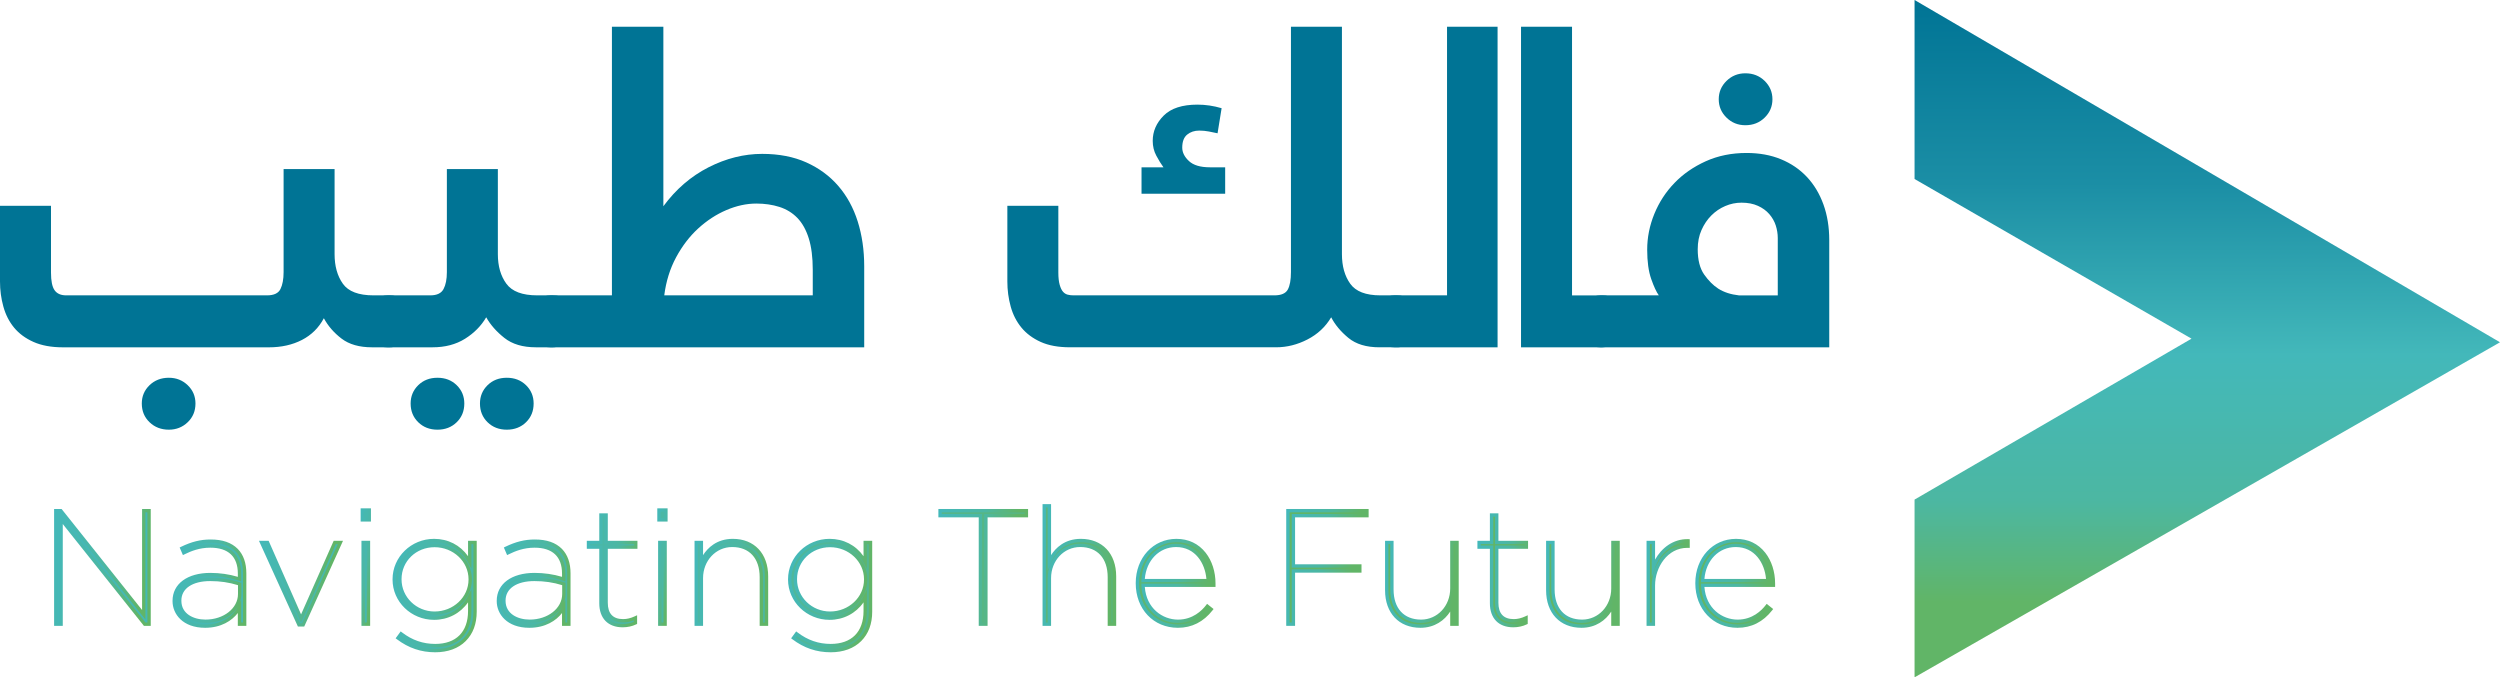 <?xml version="1.0" encoding="UTF-8"?> <svg xmlns="http://www.w3.org/2000/svg" width="203" height="55" viewBox="0 0 203 55" fill="none"><g clip-path="url(#clip0_2002_1263)"><path d="M155.462 0V14.535L177.951 27.5L155.462 40.566V55L203 27.793L155.462 0Z" fill="url(#paint0_linear_2002_1263)"></path><path d="M30.22 28.202C29.178 28.202 28.349 27.965 27.732 27.493C27.114 27.021 26.636 26.47 26.297 25.84C25.885 26.616 25.292 27.203 24.518 27.603C23.742 28.003 22.847 28.203 21.829 28.203H5.121C4.177 28.203 3.377 28.057 2.725 27.767C2.071 27.476 1.544 27.089 1.144 26.604C0.744 26.119 0.454 25.549 0.273 24.894C0.091 24.238 0 23.56 0 22.857V16.712H4.141V22.129C4.141 22.808 4.236 23.287 4.431 23.565C4.626 23.844 4.939 23.983 5.375 23.983H21.684C22.24 23.983 22.602 23.814 22.772 23.473C22.941 23.134 23.028 22.674 23.028 22.093V13.73H27.168V20.639C27.168 21.608 27.393 22.408 27.84 23.038C28.287 23.668 29.116 23.983 30.328 23.983H31.672C32.036 23.983 32.29 24.08 32.436 24.274C32.581 24.468 32.653 24.698 32.653 24.965V27.182C32.653 27.377 32.575 27.595 32.418 27.837C32.26 28.079 32.013 28.201 31.674 28.201H30.22V28.202ZM11.514 32.764C11.514 32.177 11.723 31.683 12.143 31.278C12.564 30.874 13.086 30.674 13.71 30.674C14.31 30.674 14.821 30.875 15.241 31.278C15.661 31.681 15.872 32.176 15.872 32.764C15.872 33.376 15.663 33.883 15.241 34.285C14.821 34.688 14.312 34.89 13.71 34.89C13.086 34.89 12.562 34.688 12.143 34.285C11.723 33.883 11.514 33.376 11.514 32.764Z" fill="#007495"></path><path d="M31.453 28.202C31.043 28.202 30.777 28.106 30.655 27.911C30.535 27.718 30.474 27.5 30.474 27.257V25.111C30.474 24.844 30.552 24.59 30.71 24.347C30.869 24.105 31.116 23.983 31.455 23.983H34.942C35.475 23.983 35.832 23.814 36.014 23.473C36.195 23.134 36.286 22.674 36.286 22.093V13.73H40.426V20.639C40.426 21.608 40.656 22.408 41.117 23.038C41.577 23.668 42.412 23.983 43.623 23.983H44.894C45.306 23.983 45.572 24.08 45.692 24.274C45.814 24.468 45.873 24.698 45.873 24.965V27.182C45.873 27.377 45.795 27.595 45.638 27.837C45.48 28.079 45.233 28.201 44.894 28.201H43.513C42.449 28.201 41.593 27.946 40.952 27.436C40.31 26.928 39.82 26.37 39.481 25.764C39.069 26.467 38.495 27.048 37.756 27.509C37.017 27.971 36.14 28.201 35.123 28.201H31.453V28.202ZM33.343 32.764C33.343 32.177 33.549 31.683 33.961 31.278C34.373 30.875 34.893 30.674 35.523 30.674C36.152 30.674 36.672 30.875 37.084 31.278C37.496 31.681 37.702 32.176 37.702 32.764C37.702 33.376 37.496 33.883 37.084 34.285C36.672 34.688 36.152 34.89 35.523 34.89C34.893 34.89 34.373 34.688 33.961 34.285C33.549 33.883 33.343 33.376 33.343 32.764ZM38.973 32.764C38.973 32.177 39.178 31.683 39.59 31.278C40.002 30.875 40.522 30.674 41.152 30.674C41.781 30.674 42.301 30.875 42.714 31.278C43.126 31.681 43.331 32.176 43.331 32.764C43.331 33.376 43.126 33.883 42.714 34.285C42.301 34.688 41.781 34.89 41.152 34.89C40.522 34.89 40.002 34.688 39.59 34.285C39.178 33.883 38.973 33.376 38.973 32.764Z" fill="#007495"></path><path d="M44.675 28.201C44.313 28.201 44.057 28.105 43.912 27.911C43.767 27.717 43.694 27.5 43.694 27.256V25.11C43.694 24.844 43.772 24.59 43.931 24.346C44.089 24.104 44.336 23.983 44.675 23.983H49.688V2.17H53.865V16.748C54.882 15.366 56.105 14.313 57.533 13.585C58.962 12.858 60.414 12.495 61.892 12.495C63.249 12.495 64.44 12.725 65.47 13.186C66.498 13.648 67.365 14.283 68.067 15.096C68.769 15.908 69.295 16.871 69.647 17.985C69.998 19.101 70.174 20.313 70.174 21.622V28.203H44.675V28.201ZM65.996 21.911C65.996 20.893 65.887 20.038 65.669 19.347C65.452 18.656 65.143 18.106 64.743 17.693C64.343 17.281 63.858 16.985 63.289 16.802C62.719 16.621 62.096 16.529 61.419 16.529C60.621 16.529 59.809 16.705 58.986 17.056C58.162 17.408 57.401 17.906 56.698 18.547C55.996 19.189 55.397 19.971 54.901 20.891C54.404 21.812 54.084 22.843 53.938 23.981H65.996V21.911Z" fill="#007495"></path><path d="M112.014 28.201C110.948 28.201 110.107 27.947 109.489 27.437C108.872 26.929 108.406 26.37 108.091 25.765C107.631 26.541 106.989 27.14 106.166 27.564C105.342 27.989 104.495 28.2 103.624 28.2H86.88C85.936 28.2 85.142 28.054 84.501 27.763C83.861 27.473 83.34 27.086 82.94 26.6C82.541 26.116 82.249 25.546 82.068 24.891C81.887 24.237 81.797 23.558 81.797 22.855V16.71H85.937V22.127C85.937 22.54 85.974 22.872 86.047 23.128C86.12 23.382 86.21 23.57 86.32 23.692C86.428 23.814 86.555 23.892 86.701 23.928C86.845 23.965 87.003 23.983 87.172 23.983H103.48C104.037 23.983 104.4 23.824 104.571 23.509C104.74 23.194 104.825 22.722 104.825 22.092V2.17H108.965V20.639C108.965 21.608 109.189 22.407 109.637 23.037C110.085 23.667 110.901 23.983 112.089 23.983H113.468C113.831 23.983 114.085 24.08 114.231 24.273C114.376 24.468 114.449 24.698 114.449 24.964V27.182C114.449 27.377 114.37 27.594 114.212 27.836C114.054 28.078 113.807 28.2 113.468 28.2H112.014V28.201ZM98.866 10.823C98.648 10.774 98.412 10.727 98.158 10.677C97.904 10.628 97.643 10.604 97.377 10.604C96.989 10.604 96.661 10.713 96.396 10.931C96.13 11.15 95.998 11.502 95.998 11.986C95.998 12.374 96.179 12.738 96.542 13.077C96.904 13.416 97.474 13.585 98.248 13.585H99.484V15.73H92.692V13.585H94.473C94.278 13.319 94.085 13.004 93.892 12.64C93.697 12.276 93.601 11.876 93.601 11.441C93.601 10.666 93.897 9.982 94.492 9.387C95.085 8.793 95.999 8.496 97.234 8.496C97.888 8.496 98.541 8.593 99.195 8.786L98.866 10.823Z" fill="#007495"></path><path d="M113.214 28.201C112.85 28.201 112.602 28.105 112.469 27.911C112.337 27.717 112.27 27.5 112.27 27.256V25.11C112.27 24.844 112.342 24.59 112.487 24.346C112.633 24.104 112.875 23.983 113.214 23.983H117.499V2.17H121.603V28.201H113.214Z" fill="#007495"></path><path d="M123.508 2.17H127.649V23.984H130.118C130.506 23.984 130.772 24.081 130.916 24.275C131.062 24.469 131.134 24.699 131.134 24.966V27.183C131.134 27.378 131.049 27.596 130.88 27.838C130.711 28.08 130.456 28.201 130.117 28.201H123.507V2.17H123.508Z" fill="#007495"></path><path d="M148.534 28.201H129.937C129.575 28.201 129.319 28.105 129.174 27.911C129.029 27.717 128.956 27.5 128.956 27.256V25.11C128.956 24.844 129.034 24.59 129.192 24.346C129.351 24.104 129.598 23.983 129.937 23.983H134.696C134.502 23.716 134.296 23.274 134.079 22.655C133.861 22.037 133.752 21.243 133.752 20.273C133.752 19.28 133.946 18.31 134.333 17.365C134.72 16.42 135.265 15.583 135.967 14.857C136.668 14.129 137.517 13.542 138.51 13.093C139.503 12.646 140.605 12.421 141.815 12.421C142.856 12.421 143.789 12.59 144.612 12.93C145.436 13.269 146.138 13.748 146.719 14.366C147.3 14.984 147.747 15.729 148.063 16.602C148.378 17.474 148.535 18.444 148.535 19.511V28.201H148.534ZM144.355 23.984V19.33C144.355 18.99 144.301 18.652 144.193 18.311C144.084 17.972 143.907 17.664 143.666 17.384C143.424 17.105 143.115 16.881 142.739 16.712C142.364 16.543 141.922 16.457 141.413 16.457C140.952 16.457 140.512 16.548 140.088 16.731C139.663 16.912 139.289 17.167 138.961 17.495C138.634 17.822 138.368 18.217 138.163 18.677C137.957 19.138 137.855 19.658 137.855 20.24C137.855 21.112 138.03 21.797 138.38 22.294C138.731 22.791 139.112 23.173 139.524 23.439C139.984 23.73 140.542 23.911 141.194 23.984H144.355ZM139.562 8.06C139.562 7.479 139.772 6.981 140.193 6.57C140.613 6.159 141.124 5.952 141.724 5.952C142.348 5.952 142.871 6.159 143.291 6.57C143.711 6.983 143.922 7.479 143.922 8.06C143.922 8.642 143.711 9.139 143.291 9.55C142.871 9.963 142.348 10.168 141.724 10.168C141.122 10.168 140.612 9.963 140.193 9.55C139.772 9.138 139.562 8.642 139.562 8.06Z" fill="#007495"></path><path d="M4.528 41.465H4.936L11.672 49.919V41.465H12.106V50.683H11.75L4.962 42.163V50.683H4.528V41.465Z" fill="url(#paint1_linear_2002_1263)"></path><path d="M12.241 50.819H11.685L5.097 42.55V50.819H4.393V41.33H5.001L11.537 49.533V41.33H12.241V50.819ZM11.815 50.548H11.97V41.6H11.807V50.306L4.871 41.6H4.663V50.548H4.827V41.778L11.815 50.548Z" fill="url(#paint2_linear_2002_1263)"></path><path d="M14.146 48.814V48.787C14.146 47.405 15.395 46.653 17.08 46.653C18.013 46.653 18.803 46.811 19.448 47.022V46.575C19.448 45.06 18.567 44.335 17.08 44.335C16.25 44.335 15.594 44.56 14.922 44.888L14.764 44.519C15.501 44.163 16.211 43.94 17.105 43.94C18.027 43.94 18.724 44.177 19.21 44.665C19.632 45.099 19.868 45.719 19.868 46.549V50.684H19.447V49.302C19.105 50.027 18.17 50.842 16.657 50.842C15.382 50.842 14.146 50.158 14.146 48.814ZM19.46 48.235V47.418C18.816 47.207 18.066 47.049 17.066 47.049C15.606 47.049 14.593 47.655 14.593 48.761V48.787C14.593 49.879 15.579 50.446 16.684 50.446C18.289 50.447 19.46 49.433 19.46 48.235Z" fill="url(#paint3_linear_2002_1263)"></path><path d="M16.658 50.977C14.838 50.977 14.01 49.856 14.01 48.814V48.787C14.01 47.409 15.215 46.519 17.079 46.519C17.852 46.519 18.602 46.627 19.313 46.84V46.576C19.313 45.199 18.54 44.472 17.079 44.472C16.199 44.472 15.525 44.745 14.982 45.011L14.853 45.074L14.588 44.456L14.705 44.399C15.565 43.984 16.284 43.807 17.105 43.807C18.073 43.807 18.793 44.057 19.306 44.571C19.769 45.049 20.003 45.715 20.003 46.549V50.819H19.311V49.777C18.837 50.396 17.951 50.977 16.658 50.977ZM17.078 46.79C15.352 46.79 14.279 47.555 14.279 48.787V48.814C14.279 50.115 15.511 50.707 16.657 50.707C18.114 50.707 19.005 49.919 19.323 49.244L19.334 49.221C18.88 50.032 17.877 50.583 16.682 50.583C15.371 50.583 14.456 49.844 14.456 48.788V48.763C14.456 47.623 15.456 46.915 17.065 46.915C17.943 46.915 18.717 47.034 19.5 47.291L19.594 47.321V48.235C19.594 48.489 19.546 48.733 19.457 48.96L19.58 48.699V50.549H19.731V46.549C19.731 45.786 19.523 45.185 19.111 44.76C18.652 44.3 17.995 44.077 17.104 44.077C16.364 44.077 15.708 44.23 14.937 44.588L14.988 44.707C15.537 44.448 16.211 44.202 17.077 44.202C18.691 44.202 19.58 45.044 19.58 46.576V47.21L19.403 47.152C18.67 46.911 17.887 46.79 17.078 46.79ZM17.066 47.184C15.623 47.184 14.728 47.789 14.728 48.761V48.787C14.728 49.84 15.71 50.311 16.684 50.311C18.164 50.311 19.325 49.398 19.325 48.234V47.516C18.599 47.291 17.879 47.184 17.066 47.184Z" fill="url(#paint4_linear_2002_1263)"></path><path d="M21.236 44.047H21.723L24.446 50.222L27.183 44.047H27.644L24.618 50.736H24.276L21.236 44.047Z" fill="url(#paint5_linear_2002_1263)"></path><path d="M24.704 50.872H24.188L21.027 43.912H21.812L24.447 49.889L27.095 43.912H27.853L24.704 50.872ZM24.361 50.602H24.528L27.432 44.183H27.268L24.443 50.557L21.632 44.183H21.443L24.361 50.602Z" fill="url(#paint6_linear_2002_1263)"></path><path d="M29.419 41.412H29.985V42.215H29.419V41.412ZM29.485 44.046H29.919V50.683H29.485V44.046Z" fill="url(#paint7_linear_2002_1263)"></path><path d="M30.055 50.819H29.35V43.911H30.055V50.819ZM29.62 50.548H29.784V44.182H29.62V50.548ZM30.121 42.351H29.284V41.277H30.121V42.351ZM29.554 42.081H29.85V41.548H29.554V42.081Z" fill="url(#paint8_linear_2002_1263)"></path><path d="M32.313 51.804L32.563 51.462C33.404 52.107 34.326 52.423 35.339 52.423C37.01 52.423 38.141 51.475 38.141 49.619V48.42C37.627 49.435 36.602 50.199 35.247 50.199C33.523 50.199 32.01 48.856 32.01 47.064V47.037C32.01 45.233 33.523 43.891 35.247 43.891C36.615 43.891 37.615 44.655 38.141 45.642V44.049H38.574V49.671C38.574 50.658 38.258 51.422 37.719 51.962C37.153 52.529 36.325 52.831 35.338 52.831C34.22 52.831 33.221 52.488 32.313 51.804ZM38.181 47.063V47.036C38.181 45.496 36.826 44.298 35.288 44.298C33.749 44.298 32.472 45.456 32.472 47.024V47.049C32.472 48.59 33.749 49.789 35.288 49.789C36.826 49.789 38.181 48.605 38.181 47.063Z" fill="url(#paint9_linear_2002_1263)"></path><path d="M35.339 52.965C34.189 52.965 33.172 52.62 32.232 51.91L32.125 51.831L32.536 51.27L32.645 51.353C33.465 51.981 34.346 52.286 35.339 52.286C37.034 52.286 38.005 51.313 38.005 49.617V48.909C37.379 49.808 36.378 50.332 35.247 50.332C33.388 50.332 31.875 48.865 31.875 47.063V47.036C31.875 45.227 33.387 43.754 35.247 43.754C36.382 43.754 37.365 44.262 38.005 45.164V43.912H38.709V49.67C38.709 50.66 38.408 51.463 37.815 52.056C37.222 52.651 36.365 52.965 35.339 52.965ZM32.502 51.774C33.364 52.393 34.293 52.695 35.339 52.695C36.292 52.695 37.083 52.408 37.624 51.866C38.166 51.324 38.441 50.585 38.441 49.67V44.183H38.277V46.181L38.023 45.704C37.454 44.637 36.443 44.024 35.248 44.024C33.538 44.024 32.147 45.375 32.147 47.036V47.063C32.147 48.717 33.538 50.062 35.248 50.062C36.445 50.062 37.483 49.425 38.022 48.358L38.277 47.852V49.617C38.277 51.458 37.179 52.557 35.34 52.557C34.344 52.557 33.422 52.253 32.592 51.651L32.502 51.774ZM35.286 49.924C33.66 49.924 32.336 48.634 32.336 47.049V47.024C32.336 45.42 33.631 44.162 35.286 44.162C36.956 44.162 38.315 45.452 38.315 47.036V47.063C38.316 48.641 36.957 49.924 35.286 49.924ZM35.286 44.433C33.782 44.433 32.606 45.571 32.606 47.024V47.049C32.606 48.485 33.808 49.654 35.286 49.654C36.807 49.654 38.045 48.492 38.045 47.063V47.036C38.046 45.601 36.807 44.433 35.286 44.433Z" fill="url(#paint10_linear_2002_1263)"></path><path d="M40.47 48.814V48.787C40.47 47.405 41.719 46.653 43.404 46.653C44.337 46.653 45.128 46.811 45.772 47.022V46.575C45.772 45.06 44.891 44.335 43.404 44.335C42.575 44.335 41.918 44.56 41.246 44.888L41.088 44.519C41.825 44.163 42.535 43.94 43.43 43.94C44.351 43.94 45.048 44.177 45.534 44.665C45.956 45.099 46.192 45.719 46.192 46.549V50.684H45.771V49.302C45.429 50.027 44.494 50.842 42.981 50.842C41.707 50.842 40.47 50.158 40.47 48.814ZM45.784 48.235V47.418C45.14 47.207 44.39 47.049 43.39 47.049C41.93 47.049 40.917 47.655 40.917 48.761V48.787C40.917 49.879 41.903 50.446 43.008 50.446C44.614 50.447 45.784 49.433 45.784 48.235Z" fill="url(#paint11_linear_2002_1263)"></path><path d="M42.982 50.977C41.163 50.977 40.334 49.856 40.334 48.814V48.787C40.334 47.409 41.539 46.519 43.404 46.519C44.176 46.519 44.926 46.627 45.637 46.84V46.576C45.637 45.199 44.864 44.472 43.404 44.472C42.523 44.472 41.849 44.745 41.306 45.011L41.177 45.074L40.913 44.456L41.029 44.399C41.889 43.984 42.608 43.807 43.429 43.807C44.397 43.807 45.117 44.057 45.63 44.571C46.093 45.049 46.327 45.715 46.327 46.549V50.819H45.636V49.777C45.163 50.396 44.276 50.977 42.982 50.977ZM43.404 46.79C41.677 46.79 40.605 47.555 40.605 48.787V48.814C40.605 50.115 41.837 50.707 42.982 50.707C44.44 50.707 45.33 49.919 45.649 49.244L45.66 49.221C45.206 50.032 44.202 50.583 43.008 50.583C41.696 50.583 40.782 49.844 40.782 48.788V48.763C40.782 47.623 41.781 46.915 43.39 46.915C44.268 46.915 45.042 47.034 45.826 47.291L45.919 47.321V48.235C45.919 48.489 45.872 48.733 45.783 48.96L45.906 48.699V50.549H46.057V46.549C46.057 45.786 45.849 45.185 45.437 44.76C44.978 44.3 44.321 44.077 43.429 44.077C42.689 44.077 42.034 44.23 41.263 44.588L41.314 44.707C41.862 44.448 42.536 44.202 43.402 44.202C45.017 44.202 45.906 45.044 45.906 46.576V47.21L45.729 47.152C44.995 46.911 44.212 46.79 43.404 46.79ZM43.39 47.184C41.947 47.184 41.052 47.789 41.052 48.761V48.787C41.052 49.84 42.034 50.311 43.008 50.311C44.489 50.311 45.649 49.398 45.649 48.234V47.516C44.925 47.291 44.203 47.184 43.39 47.184Z" fill="url(#paint12_linear_2002_1263)"></path><path d="M48.798 48.984V44.427H47.785V44.046H48.798V41.82H49.219V44.046H51.627V44.427H49.219V48.944C49.219 49.931 49.719 50.406 50.6 50.406C50.928 50.406 51.258 50.327 51.6 50.169V50.577C51.297 50.722 50.942 50.802 50.561 50.802C49.495 50.802 48.798 50.196 48.798 48.984Z" fill="url(#paint13_linear_2002_1263)"></path><path d="M50.559 50.937C49.37 50.937 48.661 50.207 48.661 48.985V44.563H47.648V43.911H48.661V41.685H49.353V43.911H51.76V44.563H49.353V48.944C49.353 49.825 49.772 50.271 50.598 50.271C50.906 50.271 51.214 50.198 51.541 50.046L51.733 49.958V50.663L51.656 50.699C51.333 50.855 50.954 50.937 50.559 50.937ZM47.919 44.293H48.933V48.985C48.933 50.069 49.511 50.667 50.56 50.667C50.883 50.667 51.194 50.606 51.464 50.491V50.373C51.17 50.487 50.885 50.541 50.6 50.541C49.622 50.541 49.084 49.975 49.084 48.944V44.293H51.491V44.182H49.084V41.956H48.933V44.182H47.919V44.293Z" fill="url(#paint14_linear_2002_1263)"></path><path d="M53.507 41.412H54.074V42.215H53.507V41.412ZM53.574 44.046H54.008V50.683H53.574V44.046Z" fill="url(#paint15_linear_2002_1263)"></path><path d="M54.143 50.819H53.438V43.911H54.143V50.819ZM53.709 50.548H53.872V44.182H53.709V50.548ZM54.209 42.351H53.372V41.277H54.209V42.351ZM53.642 42.081H53.939V41.548H53.642V42.081Z" fill="url(#paint16_linear_2002_1263)"></path><path d="M56.533 44.047H56.955V45.628C57.271 44.851 58.06 43.891 59.507 43.891C61.242 43.891 62.242 45.075 62.242 46.801V50.685H61.821V46.867C61.821 45.327 60.992 44.285 59.452 44.285C58.058 44.285 56.953 45.431 56.953 46.945V50.685H56.532V44.047H56.533Z" fill="url(#paint17_linear_2002_1263)"></path><path d="M62.377 50.819H61.685V46.865C61.685 45.333 60.85 44.419 59.452 44.419C58.127 44.419 57.088 45.528 57.088 46.944V50.819H56.397V43.912H57.088V45.078C57.452 44.508 58.184 43.754 59.505 43.754C61.249 43.754 62.376 44.949 62.376 46.799V50.819H62.377ZM61.956 50.549H62.107V46.799C62.107 45.087 61.11 44.024 59.506 44.024C57.878 44.024 57.237 45.29 57.079 45.678L56.818 46.319V44.183H56.667V50.549H56.818V46.944C56.818 45.377 57.976 44.149 59.452 44.149C60.996 44.149 61.956 45.19 61.956 46.865V50.549Z" fill="url(#paint18_linear_2002_1263)"></path><path d="M64.427 51.804L64.677 51.462C65.518 52.107 66.439 52.423 67.453 52.423C69.124 52.423 70.254 51.475 70.254 49.619V48.42C69.741 49.435 68.716 50.199 67.361 50.199C65.637 50.199 64.124 48.856 64.124 47.064V47.037C64.124 45.233 65.637 43.891 67.361 43.891C68.729 43.891 69.729 44.655 70.254 45.642V44.049H70.688V49.671C70.688 50.658 70.372 51.422 69.833 51.962C69.267 52.529 68.439 52.831 67.451 52.831C66.334 52.831 65.334 52.488 64.427 51.804ZM70.294 47.063V47.036C70.294 45.496 68.939 44.298 67.4 44.298C65.861 44.298 64.585 45.456 64.585 47.024V47.049C64.585 48.59 65.861 49.789 67.4 49.789C68.939 49.789 70.294 48.605 70.294 47.063Z" fill="url(#paint19_linear_2002_1263)"></path><path d="M67.453 52.965C66.303 52.965 65.286 52.62 64.345 51.91L64.239 51.831L64.649 51.27L64.759 51.353C65.579 51.981 66.46 52.286 67.453 52.286C69.148 52.286 70.119 51.313 70.119 49.617V48.909C69.492 49.808 68.491 50.332 67.361 50.332C65.502 50.332 63.989 48.865 63.989 47.063V47.036C63.989 45.227 65.5 43.754 67.361 43.754C68.495 43.754 69.479 44.262 70.119 45.164V43.912H70.823V49.67C70.823 50.66 70.522 51.463 69.929 52.056C69.334 52.651 68.478 52.965 67.453 52.965ZM64.614 51.774C65.476 52.393 66.406 52.695 67.451 52.695C68.405 52.695 69.195 52.408 69.737 51.866C70.279 51.324 70.553 50.585 70.553 49.67V44.183H70.389V46.181L70.135 45.704C69.567 44.637 68.555 44.024 67.361 44.024C65.65 44.024 64.259 45.375 64.259 47.036V47.063C64.259 48.717 65.65 50.062 67.361 50.062C68.558 50.062 69.595 49.425 70.134 48.358L70.389 47.852V49.617C70.389 51.458 69.291 52.557 67.453 52.557C66.457 52.557 65.534 52.253 64.705 51.651L64.614 51.774ZM67.4 49.924C65.773 49.924 64.449 48.634 64.449 47.049V47.024C64.449 45.42 65.745 44.162 67.4 44.162C69.07 44.162 70.429 45.452 70.429 47.036V47.063C70.429 48.641 69.07 49.924 67.4 49.924ZM67.4 44.433C65.898 44.433 64.72 45.571 64.72 47.024V47.049C64.72 48.485 65.922 49.654 67.4 49.654C68.921 49.654 70.158 48.492 70.158 47.063V47.036C70.158 45.601 68.921 44.433 67.4 44.433Z" fill="url(#paint20_linear_2002_1263)"></path><path d="M79.609 41.873H76.332V41.465H83.345V41.873H80.056V50.683H79.609V41.873Z" fill="url(#paint21_linear_2002_1263)"></path><path d="M80.191 50.819H79.473V42.009H76.197V41.33H83.48V42.009H80.191V50.819ZM79.743 50.548H79.92V41.738H83.21V41.6H76.467V41.738H79.743V50.548Z" fill="url(#paint22_linear_2002_1263)"></path><path d="M84.792 41.07H85.213V45.626C85.529 44.848 86.318 43.888 87.765 43.888C89.501 43.888 90.501 45.073 90.501 46.798V50.683H90.079V46.865C90.079 45.324 89.251 44.283 87.711 44.283C86.317 44.283 85.212 45.428 85.212 46.943V50.683H84.79V41.07H84.792Z" fill="url(#paint23_linear_2002_1263)"></path><path d="M90.636 50.819H89.944V46.865C89.944 45.333 89.109 44.419 87.711 44.419C86.385 44.419 85.347 45.528 85.347 46.943V50.819H84.655V40.935H85.347V45.077C85.71 44.508 86.442 43.754 87.764 43.754C89.508 43.754 90.634 44.949 90.634 46.799V50.819H90.636ZM90.214 50.548H90.366V46.799C90.366 45.087 89.369 44.024 87.765 44.024C86.137 44.024 85.496 45.29 85.338 45.678L85.077 46.317V41.206H84.925V50.548H85.077V46.943C85.077 45.376 86.234 44.148 87.711 44.148C89.255 44.148 90.214 45.19 90.214 46.865V50.548Z" fill="url(#paint24_linear_2002_1263)"></path><path d="M92.356 47.365V47.339C92.356 45.391 93.697 43.89 95.526 43.89C97.526 43.89 98.566 45.602 98.566 47.38V47.524H92.816C92.883 49.328 94.185 50.448 95.659 50.448C96.698 50.448 97.513 49.908 98.04 49.223L98.356 49.473C97.738 50.263 96.857 50.843 95.647 50.843C93.855 50.841 92.356 49.485 92.356 47.365ZM98.105 47.142C98.039 45.707 97.158 44.285 95.501 44.285C93.988 44.285 92.883 45.51 92.816 47.142H98.105Z" fill="url(#paint25_linear_2002_1263)"></path><path d="M95.645 50.977C93.66 50.977 92.221 49.459 92.221 47.365V47.34C92.221 45.295 93.642 43.755 95.526 43.755C96.5 43.755 97.322 44.146 97.901 44.885C98.416 45.542 98.7 46.428 98.7 47.38V47.66H92.958C93.086 49.402 94.395 50.313 95.657 50.313C96.853 50.313 97.594 49.579 97.931 49.141L98.014 49.033L98.543 49.452L98.46 49.557C97.723 50.498 96.776 50.977 95.645 50.977ZM95.526 44.024C93.796 44.024 92.491 45.449 92.491 47.338V47.364C92.491 49.3 93.817 50.705 95.645 50.705C96.646 50.705 97.493 50.297 98.165 49.492L98.061 49.41C97.661 49.89 96.874 50.581 95.657 50.581C93.997 50.581 92.745 49.296 92.681 47.528L92.676 47.387H98.429V47.377C98.431 45.763 97.522 44.024 95.526 44.024ZM98.247 47.277H92.676L92.681 47.137C92.751 45.406 93.936 44.15 95.501 44.15C97.289 44.15 98.174 45.698 98.24 47.137L98.247 47.277ZM92.959 47.007H97.96C97.851 45.734 97.054 44.42 95.501 44.42C94.129 44.419 93.08 45.499 92.959 47.007Z" fill="url(#paint26_linear_2002_1263)"></path><path d="M104.578 41.465H110.997V41.873H105.025V45.956H110.419V46.364H105.025V50.683H104.578V41.465Z" fill="url(#paint27_linear_2002_1263)"></path><path d="M105.16 50.819H104.442V41.33H111.132V42.009H105.16V45.821H110.554V46.5H105.16V50.819ZM104.713 50.548H104.89V46.229H110.284V46.091H104.89V41.738H110.862V41.6H104.713V50.548Z" fill="url(#paint28_linear_2002_1263)"></path><path d="M112.604 47.932V44.047H113.025V47.865C113.025 49.406 113.854 50.447 115.393 50.447C116.787 50.447 117.892 49.302 117.892 47.787V44.047H118.314V50.684H117.892V49.103C117.576 49.892 116.762 50.84 115.34 50.84C113.603 50.842 112.604 49.657 112.604 47.932Z" fill="url(#paint29_linear_2002_1263)"></path><path d="M115.339 50.977C113.595 50.977 112.467 49.782 112.467 47.932V43.912H113.158V47.866C113.158 49.398 113.993 50.312 115.392 50.312C116.717 50.312 117.756 49.203 117.756 47.788V43.912H118.447V50.819H117.756V49.659C117.306 50.361 116.502 50.977 115.339 50.977ZM112.738 44.183V47.932C112.738 49.644 113.735 50.707 115.34 50.707C116.642 50.707 117.448 49.852 117.766 49.053L118.027 48.401V50.549H118.178V44.183H118.027V47.788C118.027 49.355 116.869 50.583 115.393 50.583C113.849 50.583 112.89 49.541 112.89 47.866V44.183H112.738Z" fill="url(#paint30_linear_2002_1263)"></path><path d="M121.114 48.984V44.427H120.101V44.046H121.114V41.82H121.536V44.046H123.943V44.427H121.536V48.944C121.536 49.931 122.036 50.406 122.916 50.406C123.245 50.406 123.574 50.327 123.916 50.169V50.577C123.613 50.722 123.258 50.802 122.877 50.802C121.813 50.802 121.114 50.196 121.114 48.984Z" fill="url(#paint31_linear_2002_1263)"></path><path d="M122.877 50.937C121.688 50.937 120.979 50.207 120.979 48.985V44.563H119.966V43.911H120.979V41.685H121.671V43.911H124.078V44.563H121.671V48.944C121.671 49.825 122.089 50.271 122.916 50.271C123.224 50.271 123.532 50.198 123.859 50.046L124.051 49.958V50.663L123.974 50.699C123.651 50.855 123.272 50.937 122.877 50.937ZM120.237 44.293H121.251V48.985C121.251 50.069 121.829 50.667 122.878 50.667C123.201 50.667 123.512 50.606 123.782 50.491V50.373C123.488 50.487 123.203 50.541 122.918 50.541C121.94 50.541 121.402 49.975 121.402 48.944V44.293H123.809V44.182H121.402V41.956H121.251V44.182H120.237V44.293Z" fill="url(#paint32_linear_2002_1263)"></path><path d="M125.68 47.932V44.047H126.102V47.865C126.102 49.406 126.931 50.447 128.47 50.447C129.864 50.447 130.969 49.302 130.969 47.787V44.047H131.391V50.684H130.969V49.103C130.653 49.892 129.838 50.84 128.417 50.84C126.68 50.842 125.68 49.657 125.68 47.932Z" fill="url(#paint33_linear_2002_1263)"></path><path d="M128.416 50.977C126.671 50.977 125.543 49.782 125.543 47.932V43.912H126.235V47.866C126.235 49.398 127.07 50.312 128.468 50.312C129.793 50.312 130.832 49.203 130.832 47.788V43.912H131.524V50.819H130.832V49.659C130.382 50.361 129.579 50.977 128.416 50.977ZM125.815 44.183V47.932C125.815 49.644 126.812 50.707 128.417 50.707C129.719 50.707 130.524 49.852 130.843 49.053L131.104 48.401V50.549H131.255V44.183H131.104V47.788C131.104 49.355 129.946 50.583 128.47 50.583C126.925 50.583 125.966 49.541 125.966 47.866V44.183H125.815Z" fill="url(#paint34_linear_2002_1263)"></path><path d="M133.836 44.047H134.257V46.076C134.638 44.956 135.665 43.877 137.072 43.916V44.35H137.006C135.388 44.35 134.257 45.904 134.257 47.537V50.684H133.836V44.047Z" fill="url(#paint35_linear_2002_1263)"></path><path d="M134.392 50.819H133.7V43.912H134.392V45.44C134.903 44.52 135.846 43.748 137.076 43.779L137.207 43.783V44.485H137.006C135.392 44.485 134.392 46.069 134.392 47.537V50.819ZM133.971 50.548H134.122V47.537C134.122 45.96 135.196 44.261 136.937 44.216V44.051C135.653 44.082 134.734 45.098 134.385 46.12L134.122 46.891V44.184H133.971V50.548Z" fill="url(#paint36_linear_2002_1263)"></path><path d="M137.797 47.365V47.339C137.797 45.391 139.138 43.89 140.967 43.89C142.967 43.89 144.007 45.602 144.007 47.38V47.524H138.257C138.323 49.328 139.626 50.448 141.1 50.448C142.138 50.448 142.954 49.908 143.481 49.223L143.797 49.473C143.179 50.263 142.298 50.843 141.087 50.843C139.296 50.841 137.797 49.485 137.797 47.365ZM143.545 47.142C143.479 45.707 142.598 44.285 140.94 44.285C139.427 44.285 138.322 45.51 138.256 47.142H143.545Z" fill="url(#paint37_linear_2002_1263)"></path><path d="M141.084 50.977C139.1 50.977 137.66 49.459 137.66 47.365V47.34C137.66 45.295 139.081 43.755 140.966 43.755C141.94 43.755 142.761 44.146 143.341 44.885C143.855 45.542 144.139 46.428 144.139 47.38V47.66H138.398C138.526 49.402 139.835 50.313 141.097 50.313C142.292 50.313 143.034 49.579 143.37 49.141L143.454 49.033L143.982 49.452L143.9 49.557C143.164 50.498 142.215 50.977 141.084 50.977ZM140.967 44.024C139.236 44.024 137.931 45.449 137.931 47.338V47.364C137.931 49.3 139.258 50.705 141.086 50.705C142.087 50.705 142.934 50.297 143.605 49.492L143.501 49.41C143.101 49.89 142.315 50.581 141.098 50.581C139.438 50.581 138.185 49.296 138.122 47.528L138.117 47.387H143.87V47.377C143.87 45.763 142.961 44.024 140.967 44.024ZM143.686 47.277H138.115L138.121 47.137C138.191 45.406 139.376 44.15 140.94 44.15C142.729 44.15 143.613 45.698 143.68 47.137L143.686 47.277ZM138.4 47.007H143.401C143.292 45.734 142.495 44.42 140.941 44.42C139.569 44.419 138.519 45.499 138.4 47.007Z" fill="url(#paint38_linear_2002_1263)"></path></g><defs><linearGradient id="paint0_linear_2002_1263" x1="179.232" y1="0" x2="179.232" y2="55.001" gradientUnits="userSpaceOnUse"><stop stop-color="#007495"></stop><stop offset="0.27" stop-color="#1B8EA5"></stop><stop offset="0.524" stop-color="#43B8BA"></stop><stop offset="0.739" stop-color="#4CB7A2"></stop><stop offset="0.889" stop-color="#61B567"></stop></linearGradient><linearGradient id="paint1_linear_2002_1263" x1="0.15" y1="44.896" x2="110.766" y2="60.82" gradientUnits="userSpaceOnUse"><stop stop-color="#43B8BA"></stop><stop offset="0.522" stop-color="#4CB7A2"></stop><stop offset="0.889" stop-color="#61B567"></stop></linearGradient><linearGradient id="paint2_linear_2002_1263" x1="3.804" y1="45.424" x2="12.83" y2="46.723" gradientUnits="userSpaceOnUse"><stop stop-color="#43B8BA"></stop><stop offset="0.522" stop-color="#4CB7A2"></stop><stop offset="0.889" stop-color="#61B567"></stop></linearGradient><linearGradient id="paint3_linear_2002_1263" x1="0.14" y1="44.971" x2="110.756" y2="60.895" gradientUnits="userSpaceOnUse"><stop stop-color="#43B8BA"></stop><stop offset="0.522" stop-color="#4CB7A2"></stop><stop offset="0.889" stop-color="#61B567"></stop></linearGradient><linearGradient id="paint4_linear_2002_1263" x1="14.221" y1="47.004" x2="20.423" y2="47.897" gradientUnits="userSpaceOnUse"><stop stop-color="#43B8BA"></stop><stop offset="0.522" stop-color="#4CB7A2"></stop><stop offset="0.889" stop-color="#61B567"></stop></linearGradient><linearGradient id="paint5_linear_2002_1263" x1="0.323" y1="43.694" x2="110.939" y2="59.618" gradientUnits="userSpaceOnUse"><stop stop-color="#43B8BA"></stop><stop offset="0.522" stop-color="#4CB7A2"></stop><stop offset="0.889" stop-color="#61B567"></stop></linearGradient><linearGradient id="paint6_linear_2002_1263" x1="20.637" y1="46.616" x2="27.324" y2="47.578" gradientUnits="userSpaceOnUse"><stop stop-color="#43B8BA"></stop><stop offset="0.522" stop-color="#4CB7A2"></stop><stop offset="0.889" stop-color="#61B567"></stop></linearGradient><linearGradient id="paint7_linear_2002_1263" x1="0.562" y1="41.844" x2="111.28" y2="57.798" gradientUnits="userSpaceOnUse"><stop stop-color="#43B8BA"></stop><stop offset="0.522" stop-color="#4CB7A2"></stop><stop offset="0.889" stop-color="#61B567"></stop></linearGradient><linearGradient id="paint8_linear_2002_1263" x1="28.619" y1="45.888" x2="30.721" y2="46.191" gradientUnits="userSpaceOnUse"><stop stop-color="#43B8BA"></stop><stop offset="0.522" stop-color="#4CB7A2"></stop><stop offset="0.889" stop-color="#61B567"></stop></linearGradient><linearGradient id="paint9_linear_2002_1263" x1="0.396" y1="43.193" x2="111.012" y2="59.117" gradientUnits="userSpaceOnUse"><stop stop-color="#43B8BA"></stop><stop offset="0.522" stop-color="#4CB7A2"></stop><stop offset="0.889" stop-color="#61B567"></stop></linearGradient><linearGradient id="paint10_linear_2002_1263" x1="31.746" y1="47.706" x2="38.891" y2="48.735" gradientUnits="userSpaceOnUse"><stop stop-color="#43B8BA"></stop><stop offset="0.522" stop-color="#4CB7A2"></stop><stop offset="0.889" stop-color="#61B567"></stop></linearGradient><linearGradient id="paint11_linear_2002_1263" x1="0.675" y1="41.252" x2="111.291" y2="57.175" gradientUnits="userSpaceOnUse"><stop stop-color="#43B8BA"></stop><stop offset="0.522" stop-color="#4CB7A2"></stop><stop offset="0.889" stop-color="#61B567"></stop></linearGradient><linearGradient id="paint12_linear_2002_1263" x1="40.546" y1="47.004" x2="46.748" y2="47.897" gradientUnits="userSpaceOnUse"><stop stop-color="#43B8BA"></stop><stop offset="0.522" stop-color="#4CB7A2"></stop><stop offset="0.889" stop-color="#61B567"></stop></linearGradient><linearGradient id="paint13_linear_2002_1263" x1="0.96" y1="39.268" x2="111.576" y2="55.191" gradientUnits="userSpaceOnUse"><stop stop-color="#43B8BA"></stop><stop offset="0.522" stop-color="#4CB7A2"></stop><stop offset="0.889" stop-color="#61B567"></stop></linearGradient><linearGradient id="paint14_linear_2002_1263" x1="47.355" y1="45.95" x2="52.31" y2="46.664" gradientUnits="userSpaceOnUse"><stop stop-color="#43B8BA"></stop><stop offset="0.522" stop-color="#4CB7A2"></stop><stop offset="0.889" stop-color="#61B567"></stop></linearGradient><linearGradient id="paint15_linear_2002_1263" x1="1.029" y1="38.441" x2="111.747" y2="54.394" gradientUnits="userSpaceOnUse"><stop stop-color="#43B8BA"></stop><stop offset="0.522" stop-color="#4CB7A2"></stop><stop offset="0.889" stop-color="#61B567"></stop></linearGradient><linearGradient id="paint16_linear_2002_1263" x1="52.708" y1="45.888" x2="54.809" y2="46.191" gradientUnits="userSpaceOnUse"><stop stop-color="#43B8BA"></stop><stop offset="0.522" stop-color="#4CB7A2"></stop><stop offset="0.889" stop-color="#61B567"></stop></linearGradient><linearGradient id="paint17_linear_2002_1263" x1="0.993" y1="39.044" x2="111.609" y2="54.967" gradientUnits="userSpaceOnUse"><stop stop-color="#43B8BA"></stop><stop offset="0.522" stop-color="#4CB7A2"></stop><stop offset="0.889" stop-color="#61B567"></stop></linearGradient><linearGradient id="paint18_linear_2002_1263" x1="55.956" y1="46.98" x2="62.788" y2="47.964" gradientUnits="userSpaceOnUse"><stop stop-color="#43B8BA"></stop><stop offset="0.522" stop-color="#4CB7A2"></stop><stop offset="0.889" stop-color="#61B567"></stop></linearGradient><linearGradient id="paint19_linear_2002_1263" x1="1.049" y1="38.656" x2="111.665" y2="54.579" gradientUnits="userSpaceOnUse"><stop stop-color="#43B8BA"></stop><stop offset="0.522" stop-color="#4CB7A2"></stop><stop offset="0.889" stop-color="#61B567"></stop></linearGradient><linearGradient id="paint20_linear_2002_1263" x1="63.859" y1="47.706" x2="71.004" y2="48.735" gradientUnits="userSpaceOnUse"><stop stop-color="#43B8BA"></stop><stop offset="0.522" stop-color="#4CB7A2"></stop><stop offset="0.889" stop-color="#61B567"></stop></linearGradient><linearGradient id="paint21_linear_2002_1263" x1="1.638" y1="34.559" x2="112.254" y2="50.483" gradientUnits="userSpaceOnUse"><stop stop-color="#43B8BA"></stop><stop offset="0.522" stop-color="#4CB7A2"></stop><stop offset="0.889" stop-color="#61B567"></stop></linearGradient><linearGradient id="paint22_linear_2002_1263" x1="75.635" y1="45.232" x2="82.865" y2="46.273" gradientUnits="userSpaceOnUse"><stop stop-color="#43B8BA"></stop><stop offset="0.522" stop-color="#4CB7A2"></stop><stop offset="0.889" stop-color="#61B567"></stop></linearGradient><linearGradient id="paint23_linear_2002_1263" x1="1.738" y1="33.868" x2="112.354" y2="49.791" gradientUnits="userSpaceOnUse"><stop stop-color="#43B8BA"></stop><stop offset="0.522" stop-color="#4CB7A2"></stop><stop offset="0.889" stop-color="#61B567"></stop></linearGradient><linearGradient id="paint24_linear_2002_1263" x1="83.966" y1="45.728" x2="91.218" y2="46.772" gradientUnits="userSpaceOnUse"><stop stop-color="#43B8BA"></stop><stop offset="0.522" stop-color="#4CB7A2"></stop><stop offset="0.889" stop-color="#61B567"></stop></linearGradient><linearGradient id="paint25_linear_2002_1263" x1="1.743" y1="33.831" x2="112.359" y2="49.754" gradientUnits="userSpaceOnUse"><stop stop-color="#43B8BA"></stop><stop offset="0.522" stop-color="#4CB7A2"></stop><stop offset="0.889" stop-color="#61B567"></stop></linearGradient><linearGradient id="paint26_linear_2002_1263" x1="92.242" y1="46.885" x2="98.778" y2="47.826" gradientUnits="userSpaceOnUse"><stop stop-color="#43B8BA"></stop><stop offset="0.522" stop-color="#4CB7A2"></stop><stop offset="0.889" stop-color="#61B567"></stop></linearGradient><linearGradient id="paint27_linear_2002_1263" x1="2.174" y1="30.841" x2="112.79" y2="46.765" gradientUnits="userSpaceOnUse"><stop stop-color="#43B8BA"></stop><stop offset="0.522" stop-color="#4CB7A2"></stop><stop offset="0.889" stop-color="#61B567"></stop></linearGradient><linearGradient id="paint28_linear_2002_1263" x1="103.842" y1="45.506" x2="110.558" y2="46.472" gradientUnits="userSpaceOnUse"><stop stop-color="#43B8BA"></stop><stop offset="0.522" stop-color="#4CB7A2"></stop><stop offset="0.889" stop-color="#61B567"></stop></linearGradient><linearGradient id="paint29_linear_2002_1263" x1="2.162" y1="30.925" x2="112.778" y2="46.848" gradientUnits="userSpaceOnUse"><stop stop-color="#43B8BA"></stop><stop offset="0.522" stop-color="#4CB7A2"></stop><stop offset="0.889" stop-color="#61B567"></stop></linearGradient><linearGradient id="paint30_linear_2002_1263" x1="112.057" y1="46.766" x2="118.889" y2="47.749" gradientUnits="userSpaceOnUse"><stop stop-color="#43B8BA"></stop><stop offset="0.522" stop-color="#4CB7A2"></stop><stop offset="0.889" stop-color="#61B567"></stop></linearGradient><linearGradient id="paint31_linear_2002_1263" x1="2.432" y1="29.049" x2="113.048" y2="44.973" gradientUnits="userSpaceOnUse"><stop stop-color="#43B8BA"></stop><stop offset="0.522" stop-color="#4CB7A2"></stop><stop offset="0.889" stop-color="#61B567"></stop></linearGradient><linearGradient id="paint32_linear_2002_1263" x1="119.673" y1="45.95" x2="124.628" y2="46.664" gradientUnits="userSpaceOnUse"><stop stop-color="#43B8BA"></stop><stop offset="0.522" stop-color="#4CB7A2"></stop><stop offset="0.889" stop-color="#61B567"></stop></linearGradient><linearGradient id="paint33_linear_2002_1263" x1="2.428" y1="29.077" x2="113.044" y2="45.001" gradientUnits="userSpaceOnUse"><stop stop-color="#43B8BA"></stop><stop offset="0.522" stop-color="#4CB7A2"></stop><stop offset="0.889" stop-color="#61B567"></stop></linearGradient><linearGradient id="paint34_linear_2002_1263" x1="125.133" y1="46.766" x2="131.966" y2="47.749" gradientUnits="userSpaceOnUse"><stop stop-color="#43B8BA"></stop><stop offset="0.522" stop-color="#4CB7A2"></stop><stop offset="0.889" stop-color="#61B567"></stop></linearGradient><linearGradient id="paint35_linear_2002_1263" x1="2.564" y1="28.133" x2="113.18" y2="44.056" gradientUnits="userSpaceOnUse"><stop stop-color="#43B8BA"></stop><stop offset="0.522" stop-color="#4CB7A2"></stop><stop offset="0.889" stop-color="#61B567"></stop></linearGradient><linearGradient id="paint36_linear_2002_1263" x1="133.259" y1="46.985" x2="136.775" y2="47.491" gradientUnits="userSpaceOnUse"><stop stop-color="#43B8BA"></stop><stop offset="0.522" stop-color="#4CB7A2"></stop><stop offset="0.889" stop-color="#61B567"></stop></linearGradient><linearGradient id="paint37_linear_2002_1263" x1="2.668" y1="27.41" x2="113.284" y2="43.334" gradientUnits="userSpaceOnUse"><stop stop-color="#43B8BA"></stop><stop offset="0.522" stop-color="#4CB7A2"></stop><stop offset="0.889" stop-color="#61B567"></stop></linearGradient><linearGradient id="paint38_linear_2002_1263" x1="137.682" y1="46.885" x2="144.218" y2="47.826" gradientUnits="userSpaceOnUse"><stop stop-color="#43B8BA"></stop><stop offset="0.522" stop-color="#4CB7A2"></stop><stop offset="0.889" stop-color="#61B567"></stop></linearGradient><clipPath id="clip0_2002_1263"><rect width="203" height="55" fill="white"></rect></clipPath></defs></svg> 